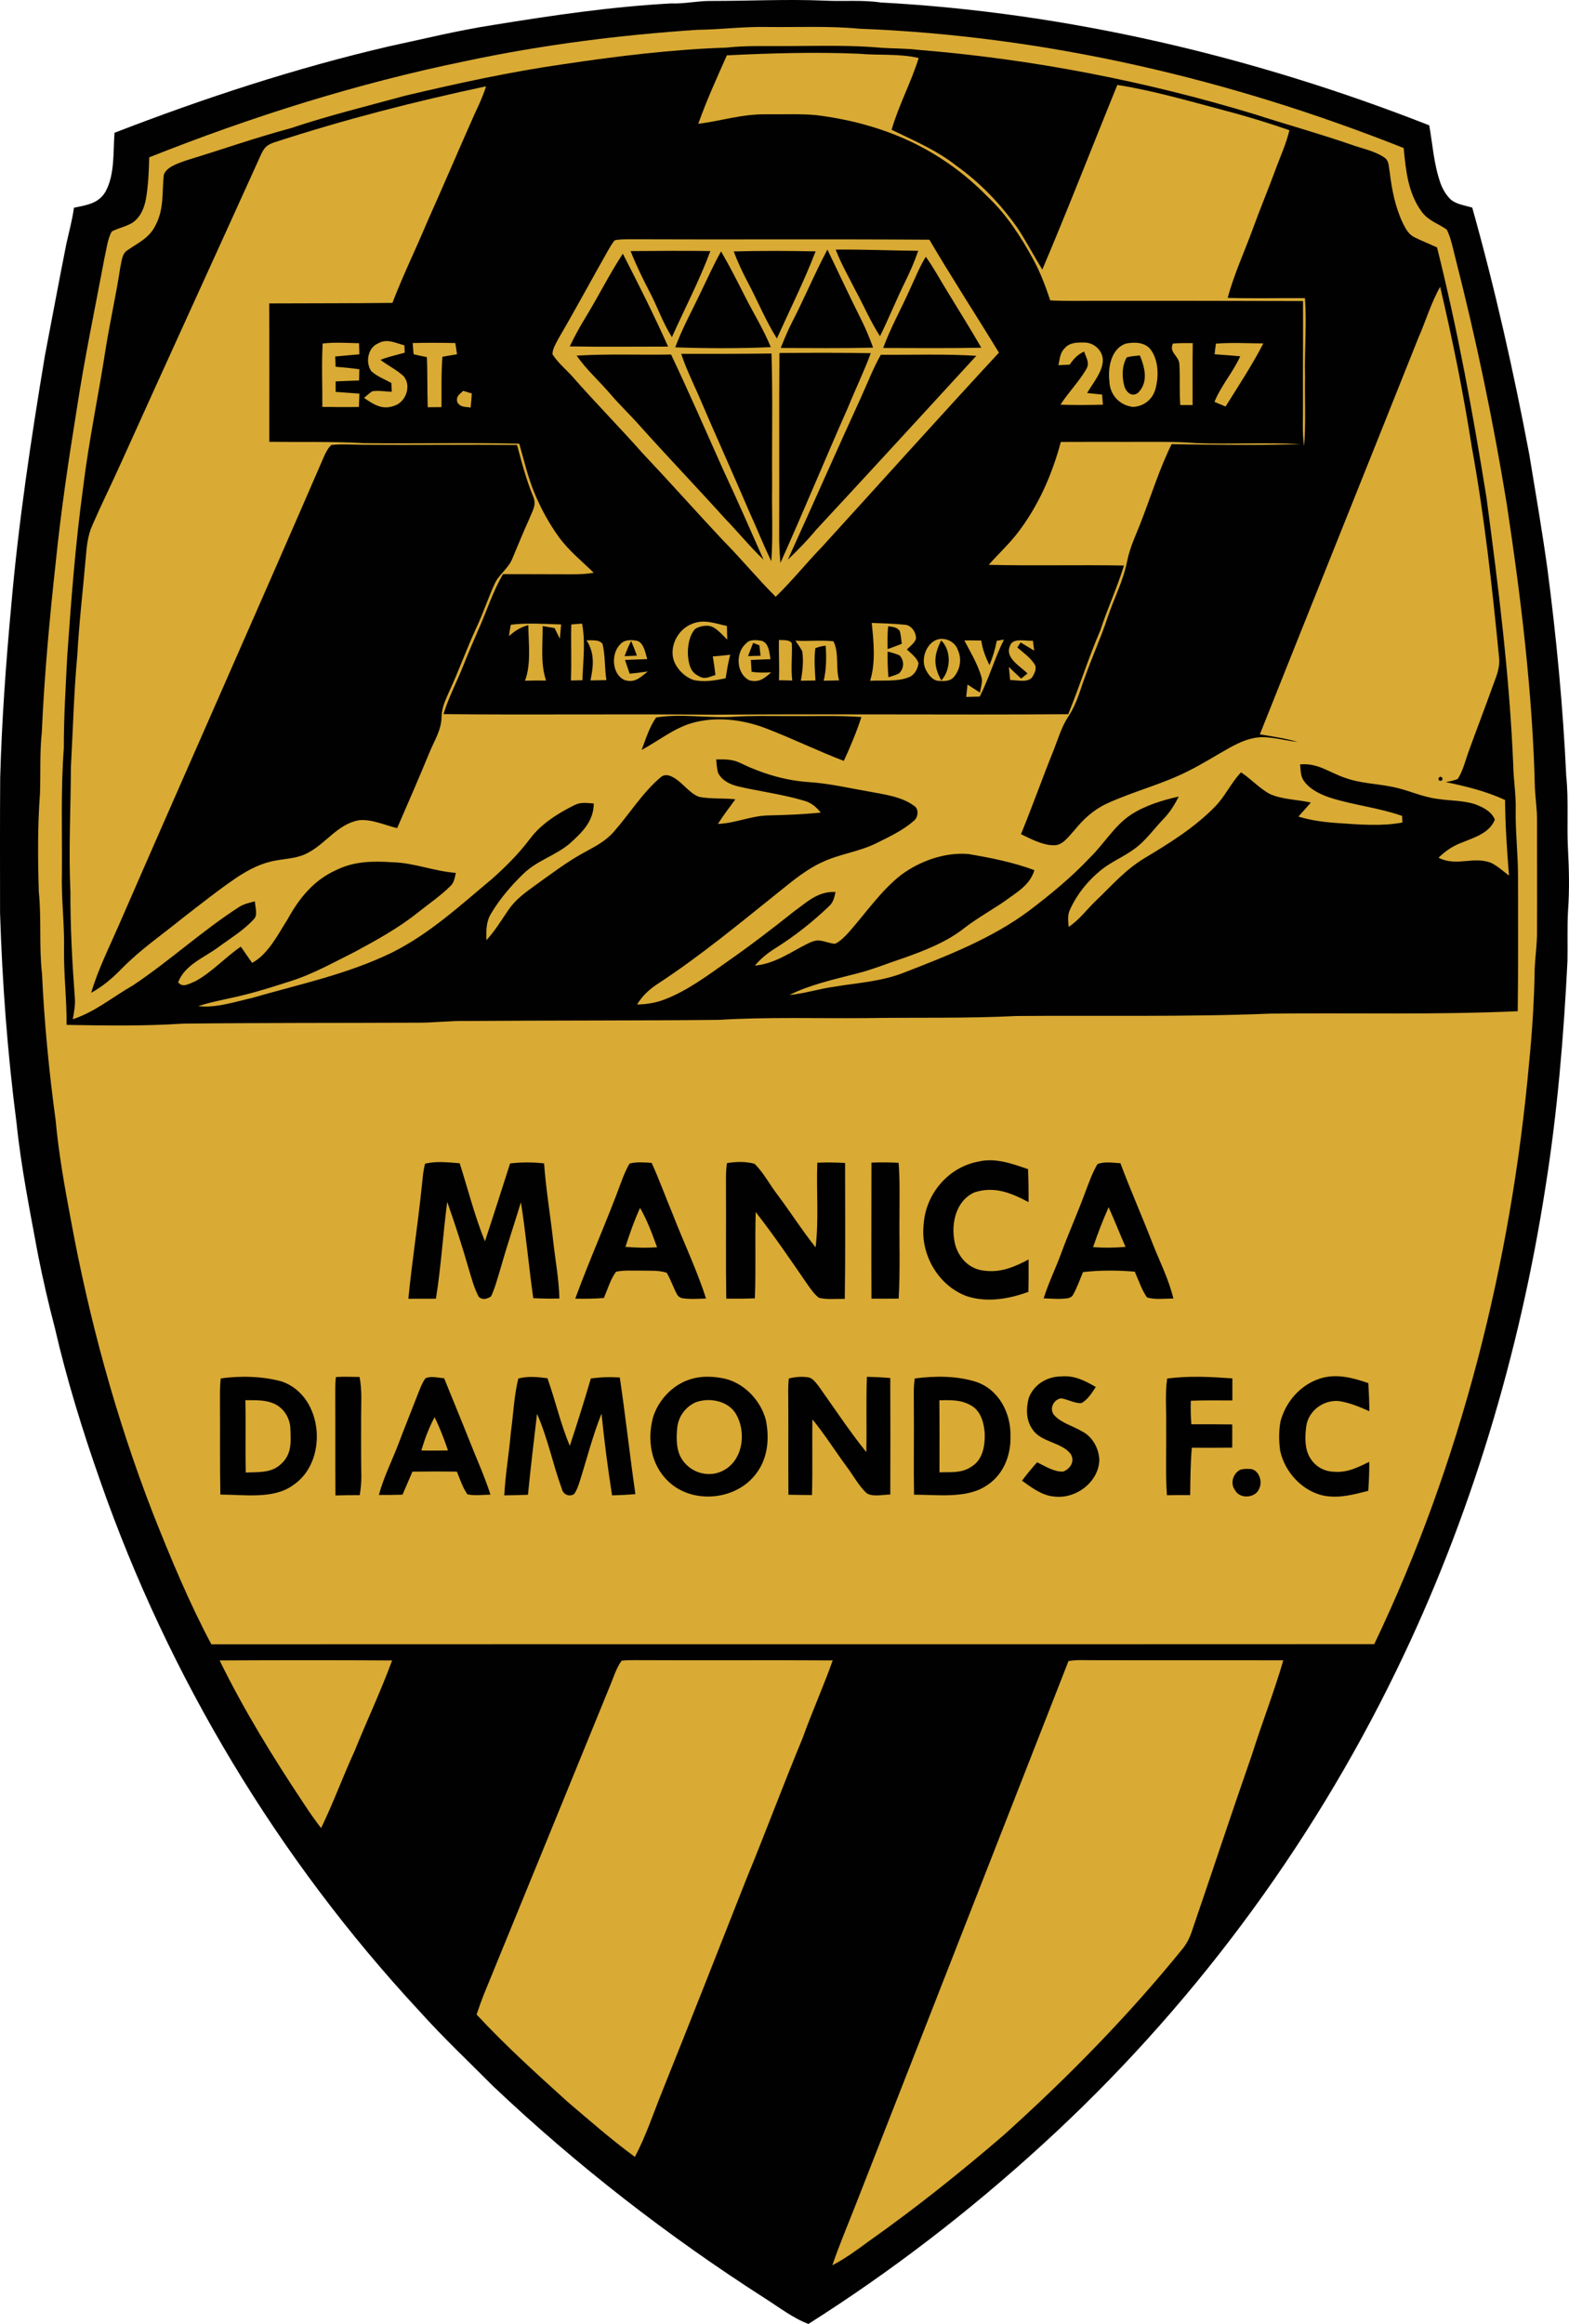 <svg xmlns="http://www.w3.org/2000/svg" viewBox="46.19 51.18 591.22 875.22"><path fill="#010102" d="M314 51.54c14.35.01 28.65-.73 43-.12 6.97.36 14.1-.34 21 .69 70.47 3.76 141.11 20.48 206.75 46.28 1.33 7.56 1.7 14.53 4.24 21.8.82 2.24 2.09 4.4 3.8 6.08 2.1 1.87 5.53 2.3 8.16 3.09 8.6 30.64 15.58 61.67 21.49 92.93 2.37 14.33 4.82 28.66 6.83 43.05 3.4 25.95 5.89 52.13 7.11 78.27.94 9.03.16 18.3.65 27.39.41 7.61.57 15.39.03 23-.37 6.3-.1 12.69-.22 18.99-1.42 28.48-3.8 57.03-8.29 85.21-9.74 62.8-28.32 124.91-56.18 182.09-32.68 67.29-78.18 128.24-133.46 178.64-27.3 24.96-56.84 47.68-88.1 67.47-5.9-2.21-11.19-6.38-16.51-9.73-36.46-23.36-70.77-49.97-102.22-79.74-9.28-9.34-18.93-18.4-27.73-28.21-53.32-57.34-94.5-125.75-120.35-199.67-6.67-18.95-12.64-38.22-17.15-57.8-2.39-9.08-4.48-18.22-6.32-27.42-3.04-16.45-6.38-32.99-8.1-49.64-3.42-26.37-5.39-52.62-6.22-79.19-.01-17-.07-34 .05-51 .61-21.61 2.15-42.95 4.14-64.47 2.75-31.64 7.48-62.99 12.69-94.31 2.69-14.05 5.31-28.12 8.09-42.15 1-4.55 2.25-9.03 2.87-13.66 4.73-.97 9.37-1.56 11.97-6.18 3.5-6.55 2.76-14.98 3.32-22.05 33.68-13.02 67.95-24.27 103.14-32.48 13.25-2.84 26.25-6.07 39.72-8.14 22.33-3.62 44.23-6.85 66.84-8.09 5.04.2 9.92-.97 14.96-.93Z"/><path fill="#d9aa34" d="M334.99 61.34c11.63.15 23.45-.45 34.98.65 70.47 2.73 139.71 18.95 205.14 44.94.83 8.47 1.6 16.91 6.82 24.02 2.57 3.45 6.12 4.36 9.44 6.71 1.6 3.26 2.28 7.04 3.19 10.54 7.83 30.61 14.3 61.52 19.38 92.71 5.35 35.28 9.77 71.42 10.62 107.1.2 4.01.82 7.96.8 11.99-.01 14 .06 28 0 42 .03 4.7-.67 9.31-.87 13.99-.19 11.86-.94 23.73-2.12 35.53-6.75 75.2-25.71 150.65-58.35 218.88-146.04.08-292.15-.02-438.19.05-8.45-15.87-15.38-32.59-22-49.29-13.92-35.86-24.11-73.21-31.03-111.04-2.33-12.29-4.51-24.68-5.66-37.14-2.48-18.26-4.26-36.62-5.12-55.02-1.17-10.31-.16-20.62-1.21-30.93-.38-12.35-.47-24.79.45-37.11.25-7.65-.13-15.26.68-22.9.95-21.43 2.93-42.93 5.27-64.25 1.94-19.11 4.79-38.18 7.85-57.15 2.91-19.18 6.91-38.22 10.5-57.29.77-3.26 1.12-7.02 2.73-9.97 2.47-1.3 5.46-1.84 7.82-3.31 3.1-2.14 4.42-5.47 5.09-9.05.88-5.18 1.08-10.33 1.22-15.57 38.54-15.32 78.42-27.88 119.07-36.21 28.78-6.13 58.17-9.86 87.52-11.81 8.69-.09 17.29-1.25 25.98-1.07Z"/><path fill="#010102" d="M320 69.11c7.69-.86 15.29-.48 23-.57 11.97-.05 24.06-.43 35.99.69 4.43.24 8.84.21 13.24.73 42.95 3.48 85.38 11.72 126.6 24.21 12.06 3.9 24.27 7.25 36.25 11.4 4.1 1.49 8.87 2.37 12.53 4.78 2.13 1.35 1.78 3.4 2.24 5.6.79 6.64 2.09 13.24 4.97 19.32 1.12 2.17 2.12 4.18 4.41 5.3 2.77 1.37 5.66 2.5 8.46 3.8 7.75 30.98 13.55 62.57 18.61 94.09 4.47 33.47 8.67 66.81 10.09 100.58.07 5.68 1.08 11.26.94 16.96-.15 8.69.93 17.31.87 26-.03 16.67.12 33.34-.11 50.01-30.96 1.42-62.1.56-93.09.91-31.93 1.3-63.71.63-96 .9-18.7.95-37.31.5-56.03.78-18.63.18-37.36-.46-55.96.67-31.67.33-63.34.17-95.01.43-6.36-.14-12.65.72-19 .64-29.31.13-58.61.02-87.92.35-14.55.97-29.22.74-43.8.47.09-9.42-1.07-18.75-.96-28.16.21-9.7-1.06-19.3-.8-29 .13-15.66-.46-31.44.72-47-.02-11.51.69-22.98 1.27-34.47 1.48-21.2 3.08-42.35 5.96-63.42 2.16-17.84 5.9-35.34 8.62-53.07 1.63-10.08 3.9-20.04 5.42-30.15.57-2.29.56-5.22 2.83-6.55 4.13-2.84 8.19-4.59 10.5-9.39 3.24-6.25 2.35-12.19 3.07-18.84.89-3.15 5.92-4.6 8.67-5.58 13.07-3.98 25.94-8.52 39.15-12.06 14.26-4.78 28.83-8.33 43.32-12.29 19.76-4.65 39.48-8.98 59.6-11.84 20.2-3.03 40.92-5.56 61.35-6.23Z"/><path fill="#d9aa34" d="M369.83 71.42c7.62.68 15-.12 22.53 1.6-2.86 9.25-7.52 17.75-10.2 27.04 8.44 4.09 16.88 7.63 24.34 13.49 9.13 6.52 16.76 14.48 23.2 23.64 3.29 5.03 6.08 10.4 9.25 15.51 9.78-23.03 18.83-46.36 28.26-69.53 13.52 2.13 26.86 6.02 40.07 9.52 8.36 2.18 16.62 4.7 24.78 7.53-1.27 5.33-3.57 10.19-5.42 15.32-2.68 7.29-5.7 14.43-8.33 21.73-3.19 8.73-7.16 17.26-9.51 26.11 9.7.25 19.41.02 29.11.09.73 9.85-.23 19.63.03 29.53-.14 8.74.35 17.56-.35 26.27-.79-5.31-.34-10.9-.42-16.27-.06-12.81.09-25.63.01-38.44-25.73-.09-51.45-.08-77.18-.09-6.04 0-12.03.15-18.06-.15-1.82-5.41-3.75-10.63-6.52-15.65-4.52-8.28-9.97-16.71-16.88-23.2-5.49-5.63-11.55-10.67-18.2-14.88-14.12-9.08-30.17-14.03-46.75-16.07-6.18-.53-12.44-.22-18.63-.29-9.01-.15-16.91 2.47-25.66 3.59 3.11-8.78 7.01-17.29 10.78-25.8 16.6-.81 33.13-1.29 49.75-.6Z"/><path fill="#d9aa34" d="M229.35 83.68c-1.12 3.54-2.63 6.9-4.24 10.24-6.1 13.69-11.95 27.49-18.08 41.15-4.21 10.1-9.07 19.95-12.96 30.18-15.48.19-30.96.12-46.44.2.08 17.37.05 34.75.02 52.12 11.8.16 23.56-.17 35.35.5 19.61.26 39.25-.25 58.85.21 1.85 6.43 3.27 12.74 5.88 18.93 2.39 5.67 5.38 11.13 8.97 16.13 3.83 5.24 8.63 9.08 13.22 13.55-4.34.75-8.54.57-12.92.57-7.09-.05-14.18-.01-21.27-.03-3.85 6.51-5.98 13.53-9.05 20.4-2.07 4.71-4.09 9.44-5.99 14.22-2.4 6.09-5.48 11.79-7.38 18.07 33.88.37 67.81-.12 101.69.23 44.55-.39 89.16.14 133.71-.2 4.28-10.42 7.59-21.16 12.07-31.5 2.69-8.28 6.4-16.16 8.93-24.48-16.99-.31-33.99.15-50.97-.26 3.63-4.11 7.69-7.83 10.99-12.14 7.78-10.18 12.88-21.82 16.19-34.15 8.36-.06 16.72-.01 25.08-.02 8.69.04 17.32-.24 26 .48 13.08.49 26.26-.38 39.32.41-16.19.4-32.45.25-48.65-.03-4.49 9.05-7.52 18.86-11.16 28.28-1.99 5.37-4.44 10.06-5.58 15.71-1.5 7.68-4.95 13.94-7.39 21.31-2.42 7.39-5.67 14.45-8.29 21.78-2.04 5.34-3.18 10.47-6.39 15.32-2.63 3.97-3.85 8.25-5.56 12.64-4.28 10.56-8.06 21.29-12.39 31.84 3.68 1.76 7.96 4.09 12.1 4.17 3.54.28 5.8-3.28 7.95-5.55 3.36-4.14 7.13-7.71 12.01-10 10.11-4.74 21.44-7.45 31.39-12.61 5.27-2.65 10.19-5.79 15.33-8.65 3.85-2.11 7.81-3.86 12.29-3.89 4.37.04 8.78 1.33 13.19 1.8-4.69-1.4-9.44-2.04-14.25-2.87 19.82-49.71 39.83-99.46 59.67-149.18 2.86-6.48 4.76-13.16 8.27-19.36 4.67 19.88 8.74 39.98 11.89 60.16 4.82 26.39 7.72 52.99 10.33 79.67.35 4.2-1.35 7.48-2.69 11.33-2.81 7.81-5.8 15.55-8.62 23.36-1.33 3.54-2.21 7.57-4.24 10.78-1.4.66-3.02.92-4.54 1.23 7.57 1.57 15.28 3.47 22.32 6.73.09 9.54.72 18.98 1.49 28.48-2.19-1.66-4.36-3.67-6.85-4.85-6.79-2.51-13.06 1.58-19.71-1.9 2.71-2.57 5.53-4.53 9.06-5.78 4.55-1.88 10.19-3.51 12.17-8.56-1.33-3.18-4.52-4.69-7.57-5.82-4.37-1.42-9.35-1.25-13.9-1.96-6.07-.73-11.23-3.41-17.16-4.55-6.13-1.26-11.9-1.26-17.89-3.42-5.97-2.03-10.19-5.67-16.87-5.03.29 2.29.08 4.4 1.52 6.33 2.36 3.31 6.76 5.26 10.54 6.43 8.71 2.65 17.75 3.6 26.38 6.63l.12 2.49c-7.67 1.46-16.02.79-23.78.25-5.22-.32-10.38-.96-15.41-2.48 1.54-1.78 3.16-3.48 4.67-5.28-5.03-1.17-10.76-1.11-15.45-3.24-3.96-2.14-7.05-5.67-10.84-8.15-3.81 4-5.97 9.03-9.84 12.96-7.9 8.04-17.01 13.63-26.58 19.4-7.34 4.41-12.52 10.55-18.66 16.36-3.29 3.26-5.97 6.89-9.87 9.51-.18-2.38-.54-4.52.59-6.74 2.61-5.65 6.66-10.67 11.48-14.59 4.04-3.28 8.65-5.04 12.84-8.17 4.13-2.97 7.18-7.42 10.82-11.17 2.41-2.49 4.2-5.36 5.73-8.44-6.22 1.41-12.87 3.41-18.21 6.99-6.03 4.05-9.8 10.65-15.1 15.87-7 7.45-14.77 13.83-22.9 20.02-13.92 10.43-30.65 16.97-46.84 23.25-8.75 3.55-17.62 3.96-26.8 5.5-5.69.78-11.11 2.57-16.83 3.1 7.71-3.87 16.81-5.87 25.14-8.02 6.17-1.52 12.02-3.97 18.1-5.97 7.81-2.77 16.22-6.06 22.73-11.27 5.54-4.27 11.74-7.47 17.35-11.65 3.94-2.78 7.47-5.23 8.98-10.1-8.01-2.98-16.52-4.67-24.93-6.08-8.88-.71-18.25 2.64-25.35 7.92-7.47 5.86-13.29 14.33-19.53 21.42-1.53 1.66-3.27 3.53-5.33 4.49-2.22-.18-4.46-1.29-6.68-1.29-2.19.28-4.31 1.59-6.26 2.59-5.65 3.09-10.65 6.24-17.24 6.91 2.18-2.67 4.86-4.75 7.75-6.58 7.22-4.53 14-9.86 20.15-15.76 1.66-1.47 2.02-3.33 2.5-5.39-6.59-.34-10.64 3.69-15.62 7.29-8.39 6.68-16.9 13.19-25.71 19.31-7.21 5.1-14.87 10.76-23.18 13.9-3.3 1.28-6.75 1.79-10.28 1.88 1.93-3.24 4.49-5.6 7.59-7.67 16.18-10.53 31.56-23.32 46.62-35.37 4.76-3.85 9.89-8 15.49-10.55 6.66-3.16 13.98-3.92 20.62-7.24 4.73-2.37 9.86-4.75 13.85-8.27 1.81-1.29 2.19-4.7.05-5.84-4.53-3.35-11.25-4.24-16.68-5.24-7.61-1.32-15.05-3.08-22.78-3.59-8.96-.59-17.55-3.2-25.62-7.07-2.99-1.57-6.05-1.52-9.33-1.46.17 1.67.24 3.43.7 5.04 1.5 2.92 4.52 4.38 7.59 5.11 8.29 1.94 16.91 2.98 25.06 5.45 2.6.75 4.4 2.36 6.05 4.42-6.46.64-12.98.91-19.47 1.05-6.64.06-12.61 2.95-19.27 3.21 2.01-3.23 4.34-6.2 6.56-9.27-4.51-.52-9.2-.05-13.65-.92-4.17-1.54-6.72-6.35-11.04-7.94-1.39-.44-2.42-.33-3.54.64-6.67 5.6-11.93 14.08-17.61 20.48-3.15 3.62-7.09 5.53-11.2 7.8-6.62 3.61-12.38 8.07-18.5 12.42-3.73 2.71-7.28 5.26-9.94 9.13-2.68 3.91-5.09 7.94-8.33 11.44-.07-3.61-.17-6.93 1.81-10.11 3.25-5.46 7.51-10.41 12.06-14.83 5.28-5.15 11.88-6.73 17.54-11.45 4.68-4.25 8.96-8.28 9.06-15.08-2.63-.17-4.97-.65-7.41.67-6.08 3.01-12.45 7.02-16.55 12.52-4.28 5.67-9.27 10.7-14.59 15.37-12.14 10.11-23.25 20.44-37.51 27.59-17 8.23-34.63 11.84-52.73 17.08-6.43 1.46-13.69 3.88-20.26 3.07 5.6-1.81 11.34-2.71 17.03-4.15 6-1.46 11.84-3.35 17.76-5.25 8.27-2.57 16.27-7.09 24.07-10.96 8.21-4.42 16.71-9.1 23.98-14.94 4.06-3.25 8.48-6.23 12.17-9.9 1.45-1.4 1.62-3.11 2.05-4.97-8.2-.62-15.68-3.8-23.9-4.01-7.38-.49-14.44-.4-21.2 2.96-8.45 3.78-13.97 10.64-18.32 18.58-3.69 5.75-7.21 13.03-13.33 16.36-1.45-2.02-2.84-4.07-4.26-6.11-5.96 4.05-10.94 9.71-17.24 13.07-2.09.77-4.64 2.64-6.38.34 2.52-6.53 9.56-9.15 14.84-13 4.56-3.37 9.73-6.44 13.56-10.64 1.81-1.61.56-4.7.52-6.83-1.98.51-3.85.9-5.64 1.92-14.05 8.99-26.46 20.49-40.3 29.72-7.88 4.49-14.14 9.92-22.7 12.76.5-2.72 1.04-5.37.78-8.15-.98-13.29-1.71-26.56-1.66-39.89-.7-15.68.12-31.31.19-47 .78-14.05 1.11-28.18 2.42-42.19.66-12.18 2.11-24.33 3.16-36.48.37-4.27.71-8.37 2.49-12.33 3.41-7.82 7.21-15.47 10.71-23.25 17.5-38.79 35.24-77.45 52.78-116.2 1.31-2.89 2.29-3.85 5.32-4.84 26.15-8.51 52.67-15.31 79.56-21.03Z"/><path fill="#d9aa34" d="M277.77 141.71c1.64-.44 3.47-.38 5.15-.42 37.82.16 75.67-.1 113.47.16 8.44 14.35 17.54 28.32 26.21 42.54-22.38 24.17-44.38 48.7-66.58 73.04-5.99 6.19-11.35 12.91-17.55 18.9-6.93-6.91-13.11-14.46-20-21.4-10.16-10.85-20.04-21.96-30.24-32.76-8.6-9.72-17.75-18.96-26.3-28.72-2.49-2.76-5.61-5.32-7.57-8.47.02-2.05 1.38-4.15 2.29-5.93 6.42-10.97 12.44-22.17 18.71-33.23.74-1.26 1.5-2.57 2.41-3.71Z"/><path fill="#010102" d="M357.97 145.17c4.21 8.73 8.31 17.54 12.65 26.21 1.76 3.47 3.23 7.07 4.56 10.72-11.59.3-23.21.15-34.8.13 1.3-3.27 2.64-6.51 4.24-9.64 4.67-9.04 8.56-18.44 13.35-27.42Zm3.12.02c10.35-.12 20.73.37 31.09.45-1.35 4-3.05 7.85-4.91 11.63-3.34 6.77-6.14 13.76-9.49 20.53-3.56-5.51-6.13-11.59-9.3-17.39-2.53-5.02-5.39-9.97-7.39-15.22Zm-77.29.55c10.01-.06 20.06-.16 30.07-.01-4.11 11.08-9.66 21.64-14.49 32.41-3.47-5.46-5.45-11.42-8.45-17.11-2.6-5.01-5.04-10.04-7.13-15.29Zm34.1.13c3.25 5.56 6.19 11.38 9.1 17.12 3.23 6.36 6.93 12.3 9.64 18.93-11.87.52-24.14.48-36.01.07 2.77-7.45 6.59-14.29 9.96-21.46 2.39-4.89 4.62-9.92 7.31-14.66Zm4.78 0c10.26-.28 20.58-.23 30.84-.02-4.29 11.16-9.68 21.91-14.59 32.82-4.21-6.72-7.08-13.82-10.78-20.82-2.06-3.89-3.96-7.84-5.47-11.98Zm-41.8.86c5.91 11.48 11.79 23.2 17.06 34.98-12.35-.01-24.71.16-37.06-.07 1.78-3.72 3.74-7.31 5.9-10.83 4.85-7.92 9.01-16.32 14.1-24.08Zm114.16 1.16c2.98 4.1 5.4 8.68 8.08 12.99 4.28 7.07 8.71 14.07 12.83 21.25-12.32.24-24.65.13-36.97.1 2.83-7.7 6.77-14.65 10.09-22.13 1.92-4.06 3.62-8.42 5.97-12.21Z"/><path fill="#d9aa34" d="M167.77 180.55c4.52-.53 9.17-.2 13.71-.11.03 1.4.07 2.79.13 4.18-3.04.27-6.08.53-9.12.82.08 1.28.13 2.57.16 3.86 2.99.25 5.98.52 8.95.95-.05 1.41-.08 2.82-.11 4.22-2.94.12-5.89.21-8.83.35 0 1.32.01 2.63.01 3.95 2.98.22 5.96.43 8.94.65-.07 1.68-.13 3.35-.18 5.03-4.6.08-9.19.04-13.78-.03.06-7.94-.32-15.95.12-23.87Zm30.81.68.12 2.77c-3.06.88-6.17 1.52-9.14 2.71 2.79 2.15 6.1 3.72 8.68 6.11 3.11 3.6.94 9.77-3.48 11.18-4.59 1.7-7.76-.51-11.4-2.96 1-.86 1.99-1.76 3.08-2.5 2.37-.4 4.97.14 7.38.17-.05-1.1-.11-2.2-.16-3.29-2.49-1.4-5.48-2.5-7.57-4.46-2.25-3.21-1.36-8.79 2.53-10.43 3.41-1.99 6.52-.17 9.96.7Zm3.13-.86c5.35-.12 10.7-.11 16.05.01.21 1.4.43 2.81.65 4.22-1.83.32-3.67.63-5.5.93-.51 6.34-.29 12.63-.35 18.98-1.73.01-3.47.02-5.2.04-.23-6.3-.02-12.59-.33-18.88-1.66-.33-3.33-.66-4.98-1.07-.15-1.41-.25-2.82-.34-4.23Zm253.23-.18c3.89.05 7.4 3.66 6.74 7.65-.54 4.06-3.85 7.85-5.84 11.36 1.88.2 3.76.38 5.64.58.09 1.27.19 2.55.3 3.82-5.32.11-10.67.17-15.99-.01 2.96-4.6 6.87-8.55 9.65-13.24 1.56-2.54.03-4.29-.73-6.77-2.51 1.16-3.91 2.7-5.45 4.93l-4.24.21c.52-2.34.55-4.58 2.34-6.37 1.87-2.26 4.89-2.21 7.58-2.16Zm15.57.37c3.27-.63 7.34-.53 9.43 2.5 2.83 3.98 2.9 9.91 1.68 14.47-1.06 4.07-4.37 6.7-8.56 6.9-4.99-.6-8.64-4.51-8.83-9.56-.66-5.16.63-12.48 6.28-14.31Zm17.65.01c2.47-.23 4.99-.16 7.48-.17-.13 7.78-.04 15.56-.06 23.33-1.55-.01-3.09-.02-4.64-.02-.4-5.18-.03-10.38-.36-15.56-.31-3.06-3.98-4.27-2.42-7.58Zm16.21.03c5.92-.47 11.94-.12 17.87-.08-4.25 8.19-9.34 15.95-14.24 23.76-1.4-.58-2.8-1.17-4.19-1.75 2.52-6.14 6.97-11.11 9.72-17.17-3.21-.29-6.43-.53-9.65-.76.14-1.34.26-2.68.49-4Z"/><path fill="#010102" d="M302.88 184.45c11.34 0 22.68.03 34.02-.13.51 16.54.11 33.13.24 49.68-.17 9.5.37 19.05-.31 28.52-2.94-5.96-5.33-12.16-8.12-18.2-6.36-14.92-13.09-29.68-19.45-44.6-2.25-5.05-4.64-10.01-6.38-15.27Zm37.01-.32c11.46-.1 22.95-.13 34.41.06-2.56 6.97-5.82 13.64-8.61 20.52-8.61 19.43-16.71 39.09-25.43 58.46-.32-3.72-.51-7.44-.47-11.17.1-22.63-.08-45.25.1-67.87Zm-76.42.99c11.83-.74 23.74-.2 35.59-.42 6.83 14.4 13.19 28.99 19.69 43.54 5.22 11.16 10.16 22.45 15.15 33.72-5.12-4.88-9.54-10.34-14.45-15.41-10.59-11.74-21.53-23.15-32.08-34.92-3.6-4.08-7.54-7.8-11.08-11.93-4.22-4.96-9.06-9.21-12.82-14.58Zm114.62-.32c11.97.07 24.04-.37 35.99.38-20.07 21.85-40.19 43.81-60.37 65.53-3.3 3.98-6.89 7.68-10.65 11.24 9.3-20.39 18.3-40.91 27.65-61.29 2.39-5.24 4.53-10.87 7.38-15.86Zm97.61.24c1.91 4.64 3.29 9.99-.63 14.04-2.16 1.7-4.28.1-5.11-2.13-1.08-3.54-1.09-7.94.82-11.21 1.58-.41 3.29-.53 4.92-.7Z"/><path fill="#d9aa34" d="M220.74 198.38c1.08.32 2.16.66 3.24 1-.11 1.77-.27 3.54-.46 5.3-2.05-.4-3.88.03-5.03-2.09-.51-2.24.82-2.86 2.25-4.21Z"/><path fill="#010102" d="M171.06 218.76c3.94-.43 7.99-.09 11.94-.07 19.35.15 38.7-.12 58.04.09 1.72 6.56 3.45 13.03 6.02 19.32 1.49 3.29-.33 5.57-1.47 8.59-2.21 4.85-4.21 9.79-6.28 14.71-1.52 3.96-5.13 5.99-6.82 9.84-2.44 5.38-4.27 11.01-6.8 16.36-3.65 7.83-6.51 15.98-10.15 23.81-1.38 3.17-2.88 6.11-2.97 9.62-.03 5.18-2.77 9.07-4.66 13.81-3.91 9.46-7.97 18.84-12.07 28.22-4.61-1.07-9.87-3.57-14.6-2.94-7.86 1.51-12.16 8.62-18.94 12.2-3.84 2.13-7.86 2.14-12.08 2.92-5.31.86-10.17 3.35-14.62 6.28-7.16 4.85-13.73 10.1-20.62 15.43-7.87 6.37-15.84 11.79-22.97 19.07-3.42 3.53-7.14 6.68-11.46 9.06 2.52-8.64 6.77-17.08 10.36-25.34 25.75-59.1 52.01-118.08 77.62-177.22.69-1.37 1.37-2.73 2.53-3.76Z"/><path fill="#d9aa34" d="M320.1 286.93c.05 1.72.09 3.44.13 5.15-1.56-1.5-3.08-3.3-4.93-4.45-2.09-1.35-5.14-.82-7.16.41-2.29 2.49-2.92 6.75-2.72 10.01.31 3.19.85 6.23 4.02 7.72 2.27 1.47 4.04.29 6.33-.37-.29-2.35-.56-4.69-1.02-7 2.21-.16 4.4-.35 6.6-.64-.78 2.91-1.26 5.88-1.72 8.85-3.82.84-8.23 1.59-12.1.66-2.85-.93-5.39-3.28-6.81-5.9-3.05-5.63.53-13.15 6.33-15.27 4.44-1.84 8.65-.09 13.05.83Zm66.78-.49c2.72.02 4.62 2.93 4.45 5.41-.62 1.56-2.24 2.77-3.42 3.93 1.54 1.47 3.87 3.15 4.4 5.26-.44 2.35-1.58 4.52-3.98 5.32-4.3 1.62-9.66.94-14.28 1.22 2.15-6.79 1.36-14.8.62-21.8 4.07.14 8.16.26 12.21.66Zm-148.22.02c6.23-.8 12.71-.27 18.97-.11-.16 1.8-.31 3.6-.48 5.4-.66-1.34-1.31-2.68-1.97-4.02-1.5-.25-3-.51-4.5-.77.05 6.94-.91 14.04 1.27 20.53-2.64-.04-5.29-.03-7.93.06 2.39-6.38 1.3-14.22 1.24-20.95-3.01.86-4.98 2.1-7.29 4.15.21-1.43.4-2.88.69-4.29Zm22.79-.09c1.35-.16 2.71-.23 4.07-.32 1.38 7.19.32 14.11.15 21.32l-4.36.09c.3-7.03-.03-14.06.14-21.09Z"/><path fill="#010102" d="M380.89 287.03c1.7.26 3.23.28 4.35 1.8.44 1.55.53 3.21.74 4.81-1.76.7-3.53 1.36-5.32 2-.03-2.83-.13-5.8.23-8.61Z"/><path fill="#d9aa34" d="M400.18 291.84c2.91-.36 5.95 1.24 6.92 4.09 1.64 3.53.88 7.57-1.66 10.43-1.42 1.43-3.42 1.35-5.29 1.27-2.52.01-4.33-2.52-5.27-4.6-1.81-4.05.66-10.39 5.3-11.19Zm-126.96 1.82c1.11 4.4.73 9.16 1.48 13.66-2 .05-4 .07-6.01.12 1.12-5.41 1.66-10.26-1.5-15.13 1.97.11 4.68-.41 6.03 1.35Zm13.22-1.09c2.42.92 2.95 4.65 3.64 6.84-2.79.12-5.59.2-8.38.31.57 1.74 1.15 3.46 1.75 5.18 2.29-.21 4.56-.49 6.84-.84-2.8 2.19-4.78 4.44-8.69 3.26-4.89-2.13-5.24-9.94-1.76-13.42 1.59-1.92 4.38-1.83 6.6-1.33Zm46.95 0c2.59 1.02 2.7 4.53 3.13 6.86-2.47.11-4.93.21-7.4.3.11 1.48.2 2.96.28 4.44 2.47.4 4.9.36 7.39.21-2.54 2.27-4.53 3.97-8.2 3.04-5.07-2.52-5.37-10.56-1.17-13.99 1.32-1.59 4.17-1.22 5.97-.86Zm6.3-.36c1.43.11 4.06-.22 4.87 1.22.22 4.68-.42 9.35.16 14.05-1.68-.05-3.35-.09-5.02-.12.24-5.06-.11-10.1-.01-15.15Zm20.54.49c2.24 4.28.75 9.99 2.14 14.73-1.94.02-3.87.06-5.8.12 1.03-4.36 1.04-8.74.75-13.19-1.39.13-2.69.45-3.9.95-.51 3.99-.19 8.15.05 12.15-1.84.02-3.67.05-5.51.1.65-3.6 1.07-7.46.53-11.09-.69-1.42-1.72-2.69-2.59-4.01 4.76.31 9.64-.29 14.33.24Zm49.33-.32c2.13-.07 4.27.01 6.4.04.45 3.31 1.6 6.28 3.07 9.27 1.22-3 2.16-5.99 2.75-9.18l2.71-.45c-3.48 6.98-5.59 14.5-9.13 21.46-1.69.05-3.39.09-5.09.13.15-1.56.31-3.11.49-4.66 1.57.99 3.12 2.02 4.68 3.02.3-1.81 1.11-4.01.59-5.81-1.47-5.01-4.14-9.38-6.47-13.82Zm25.84.09c.16 1.25.33 2.5.49 3.75-1.72-1.02-3.42-2.06-5.13-3.09-.41.63-.81 1.27-1.22 1.9 2.2 1.92 4.9 3.81 6.47 6.3.87 1.19.24 2.95-.42 4.1-1.34 3.27-5.95 1.83-8.75 1.87-.16-1.64-.33-3.29-.5-4.93 1.52 1.48 3.07 2.93 4.63 4.37.8-.63 1.6-1.27 2.4-1.91-2.56-2.63-8.5-5.78-6.69-10.17.95-3.57 5.99-1.91 8.72-2.19Z"/><path fill="#010102" d="M284.02 292.58c.79 1.81 1.48 3.66 2.16 5.52-1.55.08-3.1.15-4.64.21.71-1.97 1.51-3.88 2.48-5.73Zm45.98.71c.79.3 1.57.62 2.35.95.15 1.3.3 2.6.42 3.91-1.57.05-3.13.09-4.7.13.63-1.67 1.25-3.35 1.93-4.99Zm70.84-.92c3.92 3.82 3.66 11.12.05 15.07-3.06-5.51-2.87-9.52-.05-15.07Zm-20.17 4.18c1.48.43 3.04.8 4.45 1.44 1.92 1.93 1.76 5.03-.2 6.82-1.23.64-2.63 1-3.95 1.42-.3-3.22-.37-6.44-.3-9.68Zm-87.25 24.85c9.41-1.61 20.07.4 29.59-.3 6.66-.43 13.32-.22 19.99-.24 9.31.1 18.51-.29 27.78.35-1.84 5.66-4.13 11.14-6.63 16.53-9.97-3.79-19.58-8.53-29.54-12.33-8.72-3.33-18.98-4.53-28.02-1.82-6.56 1.95-12.56 6.77-18.63 10.02 1.57-4.07 2.92-8.64 5.46-12.21Zm294.84 22.7.71-.42.72.4.01.82-.71.42-.72-.39-.01-.83ZM433.57 491.49c.15 4.14.24 8.27.19 12.42-6.57-3.48-12.9-6.12-20.41-3.66-7.5 3.39-9.14 13.06-7.07 20.25 1.64 4.99 5.54 8.78 10.91 9.24 6.14.8 11.3-1.44 16.58-4.22.03 4.06.04 8.13-.09 12.2-7.32 2.67-15.49 4.08-23.07 1.66-10.92-3.93-17.76-15.9-16.35-27.32.8-11.26 9.26-21.25 20.43-23.38 6.5-1.6 12.79.73 18.88 2.81Zm-227.21-2.06c4.21-1.02 8.77-.49 13.05-.15 3.12 9.78 5.63 19.87 9.51 29.39 3.24-9.75 6.33-19.55 9.48-29.33 4.34-.51 8.46-.47 12.81-.02.69 9.81 2.36 19.55 3.44 29.33.79 7.16 2.16 14.37 2.32 21.56-3.29.09-6.56.05-9.84-.13-1.71-12.01-2.76-24.14-4.65-36.14-2.63 8.62-5.5 17.17-7.95 25.84-1 3.22-1.85 6.61-3.32 9.66-1.51.93-3.15 1.49-4.62.13-1.73-3.19-2.66-6.9-3.74-10.36-2.43-8.55-5.2-17.01-8.14-25.4-1.61 12.14-2.31 24.4-4.26 36.48-3.46 0-6.92.02-10.38.02 1.32-13.71 3.49-27.35 4.91-41.06.43-3.24.52-6.68 1.38-9.82Zm77.09-.05c2.73-.7 5.5-.42 8.28-.25 2.91 6.31 5.22 12.86 7.93 19.26 4.09 10.63 9.12 20.99 12.57 31.84-2.99.07-6.11.33-9.06-.15-.91-.26-1.53-.74-1.85-1.42-1.46-2.62-2.36-5.58-3.91-8.14-2.9-.99-6.37-.72-9.41-.81-3.18.07-6.57-.25-9.68.42-2.12 2.87-3.17 6.62-4.57 9.88-3.6.29-7.2.34-10.8.26 5.5-15.03 12.13-29.65 17.61-44.69.83-2.09 1.67-4.29 2.89-6.2Zm36.68-.17c3.38-.54 7.07-.66 10.38.27 3.37 3.27 5.64 7.73 8.5 11.45 4.95 6.6 9.38 13.58 14.51 20.03 1.26-10.52.23-21.3.64-31.89 3.5-.17 6.97-.1 10.47.09-.01 17.06.15 34.13-.11 51.19-3.17-.08-6.64.35-9.73-.4-1.64-1.2-2.9-3.04-4.08-4.67-6.41-9.32-12.79-18.72-19.76-27.63-.34 10.84.13 21.65-.32 32.49-3.59.15-7.18.17-10.77.12-.22-13.75-.02-27.51-.11-41.26.02-3.23-.14-6.6.38-9.79Zm54.44-.17c3.43-.15 6.8-.13 10.23.07.49 6.29.33 12.58.33 18.89-.13 10.74.31 21.53-.32 32.25-3.41.04-6.82.04-10.24.02-.09-17.07 0-34.15 0-51.23Zm85.17.55c2.55-1.06 5.93-.46 8.64-.33 3.79 10.19 8.23 20.12 12.14 30.27 2.77 7.03 6.03 13.31 7.82 20.7-3.2-.04-6.87.53-9.95-.43-2.03-2.9-3.15-6.49-4.61-9.7-6.48-.54-13.04-.58-19.5.16-1.17 2.82-2.21 5.76-3.68 8.44-.31.66-.91 1.12-1.8 1.37-3.04.51-6.27.18-9.34.08 1.82-5.83 4.49-11.23 6.6-16.96 2.84-7.75 6.24-15.28 9.08-23.03 1.36-3.56 2.64-7.29 4.6-10.57Z"/><path fill="#d9aa34" d="M287.37 506.07c2.68 4.64 4.6 9.83 6.41 14.85-3.99.27-7.93.17-11.91-.16 1.59-4.97 3.33-9.94 5.5-14.69Zm176.56-.23c2.23 4.93 4.2 9.98 6.38 14.93-4.1.34-8.12.41-12.23.09 1.73-5.09 3.67-10.1 5.85-15.02Z"/><path fill="#010102" d="M172.76 569.79c2.96-.22 5.96-.04 8.92-.03.99 5.11.57 10.08.58 15.24 0 7.35-.04 14.69.08 22.04.04 2.43-.21 4.83-.6 7.23-3.05-.01-6.1.03-9.15.11-.1-12.47 0-24.94-.07-37.4.01-2.39-.05-4.82.24-7.19Zm-43.38.51c7.3-1.03 15.95-.84 23.07 1.19 15.74 5.5 17.62 30.26 4.05 39.11-7.34 5.32-18.65 3.43-27.27 3.46-.24-11.69-.06-23.38-.15-35.06 0-2.88-.06-5.84.3-8.7Zm77.1-.01c2-1.02 4.89-.2 7.06-.05 3.18 7.85 6.43 15.67 9.55 23.54 2.67 6.8 5.68 13.31 7.91 20.29-2.83.08-5.89.48-8.67-.1-1.81-2.52-2.79-5.71-3.98-8.55-5.59-.1-11.17-.09-16.75 0-1.26 2.89-2.51 5.77-3.74 8.67-2.96.1-5.93.14-8.9.11 1.78-6.69 4.87-12.69 7.32-19.12 2.56-6.73 5.26-13.41 7.86-20.12.65-1.58 1.32-3.3 2.34-4.67Zm35.02.07c3.58-1.01 7.34-.59 10.97-.12 3.03 8.49 4.95 17.19 8.43 25.47 2.78-8.38 5.45-16.9 7.93-25.37 3.7-.52 7.19-.63 10.91-.38 2.16 14.61 3.77 29.3 5.87 43.92-2.93.26-5.85.4-8.79.46-1.6-10.22-2.93-20.48-3.97-30.77-3.37 8.4-5.59 17.29-8.33 25.91-.51 1.46-1.04 3.11-1.99 4.35-1.71 1.22-4.11.23-4.58-1.79-3.42-9.29-5.33-19.24-9.4-28.38-1.19 10.15-2.42 20.31-3.42 30.47-2.97.12-5.95.18-8.92.22.42-7.99 1.8-15.89 2.49-23.86.95-6.67 1.17-13.59 2.8-20.13Zm65.85-.02c3.39-.92 7.13-.79 10.57-.21 8.11 1.25 14.91 8.16 16.89 15.99 1.35 6.91.71 14.26-3.67 20.01-7.49 10.15-24.05 11.72-33.17 2.91-6.5-6.2-7.96-15.46-5.76-23.9 2.07-6.97 8.02-13.06 15.14-14.8Zm36.09-.01c2.41-.61 4.99-.82 7.44-.41 1.62.33 2.84 2.15 3.83 3.37 5.9 8.29 11.53 16.84 17.92 24.78.22-9.44-.14-18.91.22-28.36 2.94.05 5.87.2 8.8.45.08 14.62.05 29.25.01 43.88-2.71 0-6.72 1.06-9.02-.6-2.91-2.78-4.92-6.57-7.33-9.79-4.4-5.95-8.31-12.2-12.98-17.92-.18 9.49.11 19.01-.18 28.5-2.96-.01-5.92-.04-8.87-.12-.11-11.71.02-23.41-.06-35.12-.01-2.86-.14-5.82.22-8.66Zm47.46-.01c7.57-.99 16.01-1.05 23.33 1.36 8.43 2.99 12.88 11.71 12.73 20.31.19 7.73-2.95 15.26-9.86 19.19-7.33 4.41-18.22 2.88-26.49 2.92-.19-11.03.04-22.06-.07-33.1.03-3.52-.21-7.2.36-10.68Zm55.06-.76c4.98-.48 8.98 1.56 13.13 3.97-1.41 2.14-3.08 4.88-5.43 6.07-2.48.17-5.14-1.45-7.64-1.79-2.96.42-4.63 4.21-2.45 6.49 2.55 2.8 7.02 3.96 10.25 5.9 4.02 1.99 6.43 6.43 6.61 10.81-.26 8.47-8.96 14.83-17.09 13.78-4.61-.4-8.41-3.4-12.06-5.96 1.81-2.4 3.7-4.69 5.71-6.94 2.93 1.42 6.52 3.74 9.86 3.49 2.76-1.09 4.55-4.04 2.67-6.76-3.26-4.18-11.15-4.4-14.16-8.97-2.57-3.46-2.59-7.92-1.53-11.93 1.84-5.05 6.83-8.11 12.13-8.16Zm40.03.81c8.05-1.12 16.48-.65 24.57-.08-.02 2.77-.02 5.54 0 8.31-5.22-.01-10.43-.09-15.65.11-.1 2.97-.04 5.9.19 8.87 5.14 0 10.28-.02 15.41.06.02 2.92.02 5.83-.01 8.74-5.07.07-10.15.06-15.22.03-.5 5.94-.55 11.89-.62 17.85-2.93-.03-5.84-.02-8.76.04-.59-8.4-.16-16.88-.29-25.3.17-6.16-.49-12.52.38-18.63Zm57.47.03c6.17-2.04 12.44-.36 18.34 1.68.22 3.53.35 7.05.38 10.59-3.73-1.67-7.32-3.18-11.4-3.83-5.82-.58-11.53 3.6-12.38 9.46-.5 3.81-.68 8.5 1.43 11.89 1.9 3.27 5.36 5.21 9.13 5.27 4.98.39 8.86-1.65 13.18-3.72.04 3.64-.11 7.27-.37 10.9-5.59 1.43-11.17 2.96-16.97 1.78-8.02-1.78-14.49-8.9-16.22-16.82-.51-3.6-.56-7.57.13-11.15 1.96-7.34 7.45-13.65 14.75-16.05Z"/><path fill="#d9aa34" d="M138.66 578.5c3.38.05 6.81-.18 10.03 1.01 4 1.38 6.69 5.33 6.91 9.5.19 4.99.64 9.6-3.3 13.33-3.84 3.78-8.54 3.12-13.5 3.43-.19-9.08.04-18.18-.14-27.27Zm169.72.79c5.06-1.87 12.06-.6 15.05 4.29 4.05 6.74 2.87 17.32-4.51 21.32-5.23 2.88-11.81 1.22-15.3-3.49-2.62-3.38-2.64-8.19-2.26-12.25a11.77 11.77 0 0 1 7.02-9.87Zm91.77-.76c4.4-.04 8.35-.27 12.25 2.15 3.46 2.1 4.59 6.55 4.84 10.32.15 4.56-.67 9.8-4.84 12.44-3.81 2.67-7.8 2.05-12.2 2.25 0-9.05.05-18.1-.05-27.16Zm-190.2 6.38c1.98 4.05 3.59 8.25 5.04 12.52-3.34.06-6.68.07-10.03.02 1.28-4.33 2.85-8.55 4.99-12.54Z"/><path fill="#010102" d="M513.64 604.66c1-.26 2.06-.34 3.18-.26 3.5-.22 5.23 4.43 3.95 7.18-1.22 3.85-7.42 4.34-9.24.76-1.95-2.58-.6-6.45 2.11-7.68Z"/><path fill="#d9aa34" d="M128.95 676.52c21.66-.11 43.33-.12 65 0-4.28 11.62-9.59 22.85-14.23 34.32-4.38 9.52-7.94 19.39-12.54 28.81-2.34-2.99-4.47-6.12-6.56-9.28-11.52-17.31-22.54-35.17-31.67-53.85Zm151.48.1c1.48-.2 3.01-.2 4.5-.21 25.01.13 50.03-.06 75.04.1-3.5 9.86-7.81 19.4-11.34 29.26-7.27 17.47-13.84 35.23-21.06 52.72-10.55 26.78-21.09 53.52-31.81 80.24-3.33 8.26-6.17 16.88-10.33 24.76-8.78-6.4-16.97-13.63-25.26-20.65-11.8-10.67-23.55-21.3-34.39-32.96.91-2.74 1.88-5.45 2.96-8.13 15.72-38.35 31.59-77.18 47.27-115.57 1.34-3.15 2.37-6.79 4.42-9.56Zm168.37.16c2.98-.59 6.18-.32 9.2-.35 23.92.07 47.84-.03 71.76.05-3.49 11.97-8.04 23.56-11.79 35.45-7.8 22.33-15.19 44.79-22.87 67.17-.74 2.14-1.75 4.04-3.14 5.82-20.54 25.36-43.37 48.6-67.61 70.42-16.4 14.09-33.29 27.58-50.96 40.05-4.38 3.21-8.71 6.41-13.56 8.91 2.7-7.9 6-15.61 9.03-23.39 26.63-68.05 53.3-136.1 79.94-204.13Z"/></svg>